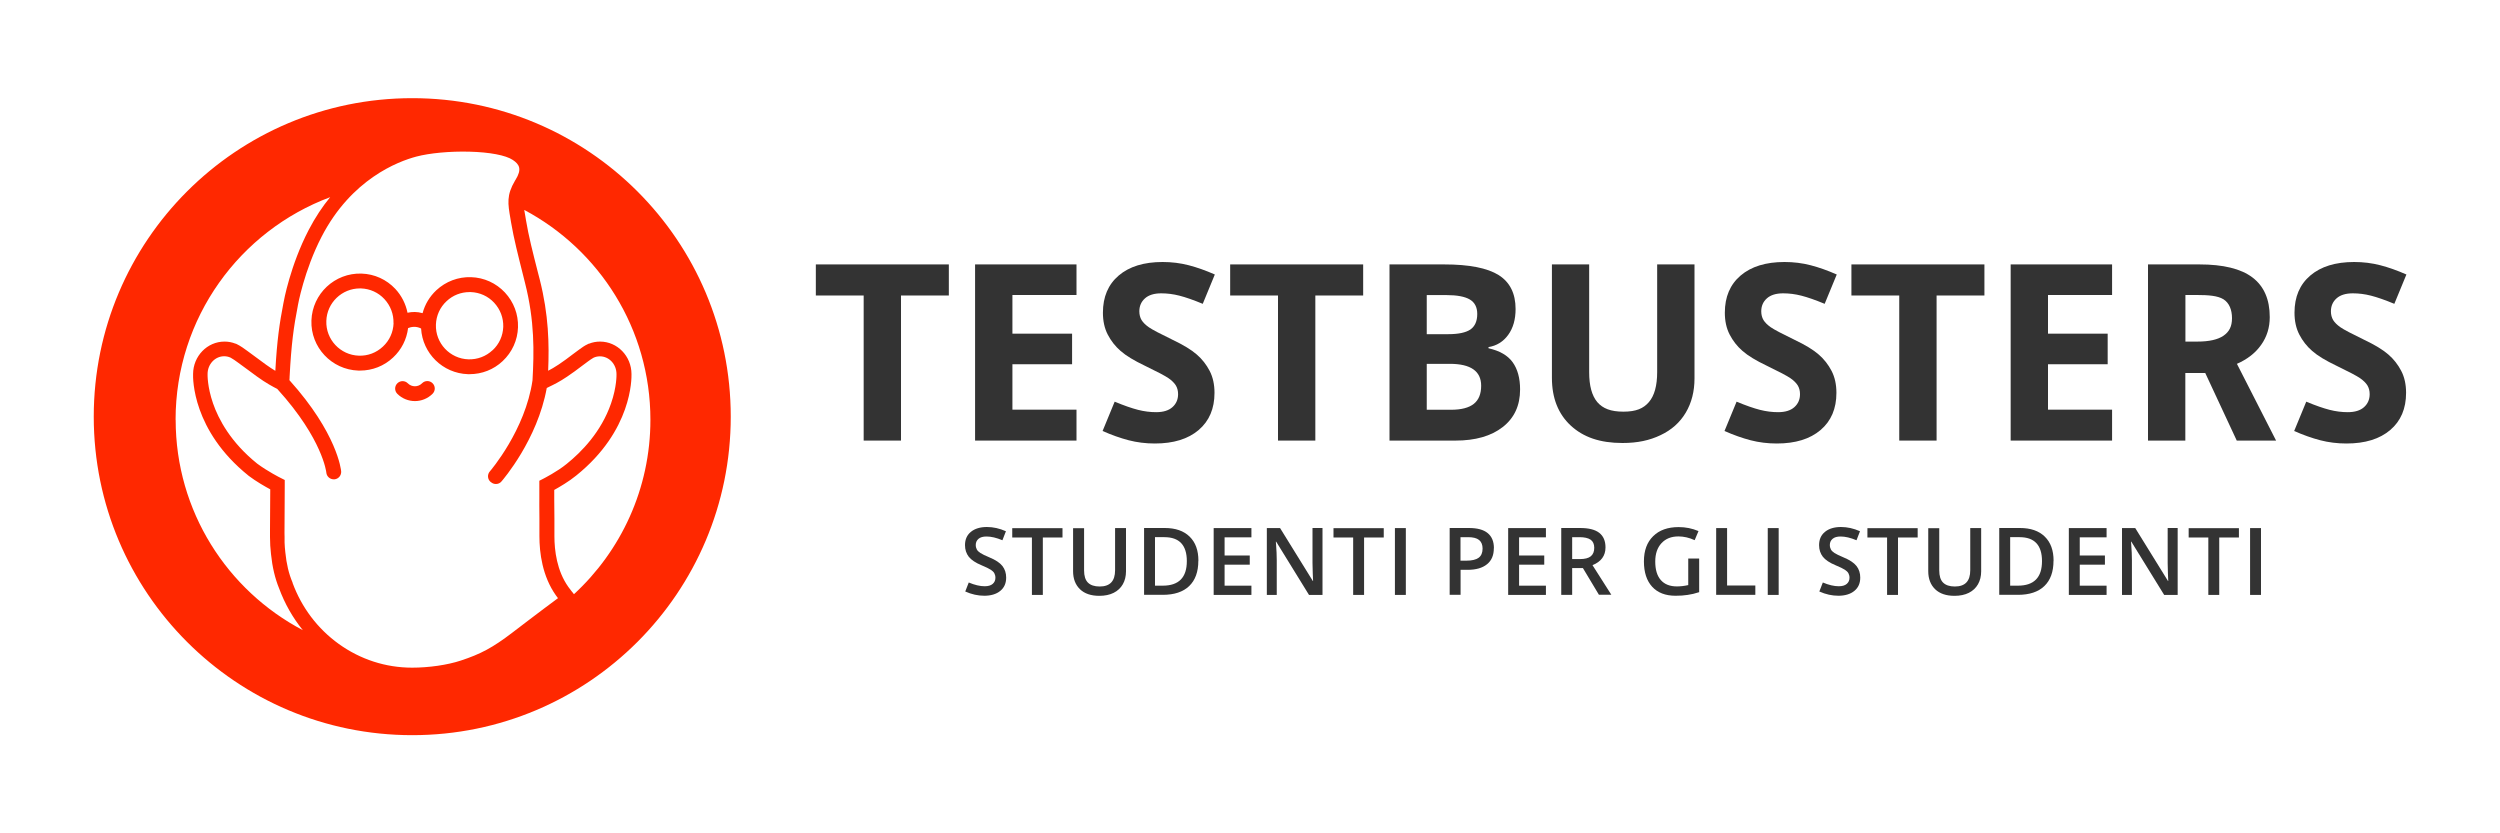 <svg xmlns="http://www.w3.org/2000/svg" id="loghi" viewBox="0 0 300 100"><defs><style>      .cls-1 {        fill: #ff2800;      }      .cls-2 {        fill: #333;      }    </style></defs><g><g><path class="cls-2" d="m108.12,52.87h-4.48v-17.41h-5.74v-3.73h15.96v3.73h-5.74v17.41Z"></path><path class="cls-2" d="m129.18,52.87h-12.17v-21.14h12.17v3.67h-7.69v4.64h7.16v3.67h-7.16v5.45h7.69v3.7Z"></path><path class="cls-2" d="m157.84,52.87h-4.48v-17.41h-5.74v-3.73h15.96v3.73h-5.74v17.41Z"></path><path class="cls-2" d="m166.73,31.73h6.58c3,0,5.17.43,6.53,1.28,1.35.85,2.03,2.21,2.03,4.07,0,1.26-.3,2.3-.89,3.11-.59.81-1.38,1.3-2.36,1.46v.14c1.34.3,2.31.86,2.9,1.68.59.82.89,1.91.89,3.27,0,1.93-.7,3.43-2.09,4.51-1.39,1.08-3.28,1.62-5.67,1.62h-7.91v-21.14Zm4.48,8.37h2.6c1.21,0,2.09-.19,2.64-.56.54-.38.82-1,.82-1.86,0-.81-.3-1.39-.89-1.74-.59-.35-1.53-.53-2.81-.53h-2.36v4.7Zm0,3.56v5.51h2.92c1.23,0,2.14-.24,2.73-.71.59-.47.88-1.2.88-2.17,0-1.75-1.25-2.63-3.76-2.63h-2.78Z"></path><path class="cls-2" d="m203.34,31.73v13.68c0,1.56-.35,2.93-1.05,4.11-.7,1.18-1.71,2.08-3.03,2.7-1.32.63-2.76.94-4.56.94-2.72,0-4.7-.7-6.21-2.09-1.5-1.39-2.26-3.3-2.26-5.72v-13.62h4.47v12.94c0,1.63.33,2.82.98,3.59.66.76,1.61,1.14,3.13,1.14s2.4-.38,3.06-1.15c.66-.77.99-1.97.99-3.61v-12.91h4.47Z"></path><path class="cls-2" d="m232.39,52.87h-4.48v-17.41h-5.74v-3.73h15.96v3.73h-5.74v17.41Z"></path><path class="cls-2" d="m253.45,52.87h-12.17v-21.14h12.17v3.67h-7.69v4.64h7.16v3.67h-7.16v5.45h7.69v3.7Z"></path><path class="cls-2" d="m273.13,52.87h-4.72l-3.78-8.11h-2.39v8.11h-4.48v-21.14h6.16c2.87,0,5,.52,6.38,1.57,1.38,1.05,2.07,2.63,2.07,4.76,0,1.24-.34,2.35-1.03,3.32-.68.97-1.65,1.73-2.91,2.28l4.7,9.21Zm-10.89-11.88h1.45c1.42,0,2.46-.24,3.14-.71.67-.47,1.01-1.09,1.01-2.1s-.34-1.84-1.03-2.27c-.69-.42-1.76-.51-3.2-.51h-1.36v5.58Z"></path><path class="cls-2" d="m143.61,42.54c-.65-.57-1.61-1.15-2.91-1.77h0c-1.49-.72-2.44-1.22-2.84-1.5-.4-.28-.69-.57-.87-.86-.18-.3-.27-.65-.27-1.05,0-.64.23-1.16.68-1.56.45-.4,1.1-.6,1.95-.6.71,0,1.44.09,2.18.28.74.19,1.67.51,2.8.98l1.45-3.52c-1.09-.48-2.13-.85-3.13-1.11s-2.05-.39-3.14-.39c-2.24,0-3.99.54-5.26,1.62-1.27,1.08-1.9,2.57-1.9,4.46,0,1,.19,1.88.58,2.63.39.75.9,1.41,1.55,1.97.65.57,1.61,1.15,2.91,1.77h0c1.49.72,2.44,1.22,2.84,1.5.4.28.69.57.87.86.18.3.27.65.27,1.05,0,.64-.23,1.16-.68,1.56-.45.4-1.1.6-1.95.6-.71,0-1.44-.09-2.18-.28-.74-.19-1.67-.51-2.8-.98l-1.45,3.52c1.09.48,2.13.85,3.13,1.11s2.05.39,3.14.39c2.24,0,3.99-.54,5.26-1.62,1.27-1.08,1.9-2.57,1.9-4.46,0-1-.19-1.88-.58-2.63-.39-.75-.9-1.41-1.55-1.97Z"></path><path class="cls-2" d="m218.24,42.54c-.65-.57-1.61-1.15-2.91-1.77h0c-1.49-.72-2.44-1.22-2.84-1.5-.4-.28-.69-.57-.87-.86-.18-.3-.27-.65-.27-1.05,0-.64.23-1.16.68-1.56.45-.4,1.1-.6,1.95-.6.71,0,1.44.09,2.18.28.74.19,1.67.51,2.8.98l1.45-3.52c-1.09-.48-2.13-.85-3.13-1.11s-2.05-.39-3.14-.39c-2.24,0-3.99.54-5.26,1.62-1.27,1.08-1.9,2.57-1.9,4.46,0,1,.19,1.88.58,2.63.39.75.9,1.41,1.55,1.97.65.57,1.61,1.15,2.91,1.77h0c1.49.72,2.44,1.22,2.84,1.5.4.28.69.57.87.86.18.3.27.65.27,1.05,0,.64-.23,1.16-.68,1.56-.45.4-1.1.6-1.95.6-.71,0-1.44-.09-2.18-.28-.74-.19-1.67-.51-2.8-.98l-1.45,3.52c1.09.48,2.13.85,3.13,1.11s2.05.39,3.14.39c2.24,0,3.99-.54,5.26-1.62,1.27-1.08,1.9-2.57,1.9-4.46,0-1-.19-1.88-.58-2.63-.39-.75-.9-1.41-1.55-1.97Z"></path><path class="cls-2" d="m286.6,42.54c-.65-.57-1.61-1.15-2.91-1.77h0c-1.49-.72-2.44-1.22-2.84-1.5-.4-.28-.69-.57-.87-.86-.18-.3-.27-.65-.27-1.05,0-.64.23-1.16.68-1.56.45-.4,1.1-.6,1.95-.6.71,0,1.44.09,2.18.28.74.19,1.67.51,2.8.98l1.45-3.52c-1.09-.48-2.13-.85-3.13-1.11s-2.05-.39-3.14-.39c-2.24,0-3.99.54-5.26,1.62-1.27,1.08-1.9,2.57-1.9,4.46,0,1,.19,1.88.58,2.63.39.75.9,1.41,1.55,1.97.65.57,1.61,1.15,2.91,1.77h0c1.49.72,2.44,1.22,2.84,1.5.4.28.69.57.87.86.18.3.27.65.27,1.05,0,.64-.23,1.16-.68,1.56-.45.4-1.1.6-1.95.6-.71,0-1.44-.09-2.18-.28-.74-.19-1.67-.51-2.8-.98l-1.45,3.52c1.09.48,2.13.85,3.13,1.11s2.05.39,3.14.39c2.24,0,3.99-.54,5.26-1.62,1.27-1.08,1.9-2.57,1.9-4.46,0-1-.19-1.88-.58-2.63-.39-.75-.9-1.41-1.55-1.97Z"></path></g><g><path class="cls-2" d="m125.14,71.39h-1.31v-6.89h-2.36v-1.12h6.03v1.12h-2.36v6.89Z"></path><path class="cls-2" d="m135.12,63.37v5.19c0,.59-.13,1.11-.38,1.55-.25.44-.62.79-1.1,1.03s-1.06.36-1.72.36c-.99,0-1.77-.26-2.32-.79-.55-.53-.83-1.25-.83-2.17v-5.16h1.32v5.07c0,.66.15,1.15.46,1.46s.78.47,1.41.47c1.24,0,1.85-.65,1.85-1.95v-5.06h1.31Z"></path><path class="cls-2" d="m143.8,67.3c0,1.32-.37,2.33-1.1,3.03-.73.7-1.79,1.05-3.17,1.05h-2.24v-8.02h2.48c1.28,0,2.27.34,2.98,1.03.71.69,1.06,1.65,1.06,2.9Zm-1.38.04c0-1.92-.9-2.88-2.69-2.88h-1.13v5.82h.93c1.93,0,2.89-.98,2.89-2.94Z"></path><path class="cls-2" d="m150.17,71.39h-4.53v-8.02h4.53v1.11h-3.22v2.18h3.02v1.1h-3.02v2.52h3.22v1.11Z"></path><path class="cls-2" d="m158.69,71.39h-1.61l-3.94-6.39h-.04l.03.36c.05.68.08,1.3.08,1.86v4.17h-1.19v-8.02h1.59l3.93,6.35h.03c0-.08-.02-.39-.04-.92-.02-.53-.03-.94-.03-1.24v-4.2h1.2v8.02Z"></path><path class="cls-2" d="m163.69,71.39h-1.31v-6.89h-2.36v-1.12h6.03v1.12h-2.36v6.89Z"></path><path class="cls-2" d="m167.39,71.39v-8.02h1.31v8.02h-1.31Z"></path><path class="cls-2" d="m179.26,65.79c0,.84-.27,1.48-.82,1.92-.55.45-1.33.67-2.34.67h-.83v3h-1.31v-8.02h2.31c1,0,1.75.2,2.25.61.5.41.75,1.01.75,1.81Zm-4,1.49h.7c.67,0,1.17-.12,1.48-.35.31-.23.47-.6.47-1.1,0-.46-.14-.8-.42-1.03-.28-.23-.72-.34-1.32-.34h-.91v2.82Z"></path><path class="cls-2" d="m185.51,71.39h-4.53v-8.02h4.53v1.11h-3.22v2.18h3.02v1.1h-3.02v2.52h3.22v1.11Z"></path><path class="cls-2" d="m188.66,68.18v3.2h-1.31v-8.02h2.26c1.03,0,1.8.19,2.3.58.5.39.75.97.75,1.75,0,1-.52,1.71-1.56,2.13l2.26,3.55h-1.49l-1.92-3.2h-1.29Zm0-1.09h.91c.61,0,1.05-.11,1.33-.34.27-.23.41-.56.41-1.01s-.15-.78-.44-.98c-.3-.2-.74-.3-1.34-.3h-.87v2.62Z"></path><path class="cls-2" d="m203.9,67.04v4.02c-.48.16-.95.27-1.39.33-.44.07-.92.1-1.44.1-1.21,0-2.15-.36-2.81-1.08s-.99-1.73-.99-3.04.37-2.3,1.11-3.03c.74-.73,1.76-1.09,3.06-1.09.84,0,1.63.16,2.38.48l-.46,1.09c-.65-.3-1.3-.45-1.95-.45-.86,0-1.53.27-2.03.81-.5.54-.75,1.27-.75,2.2,0,.98.22,1.72.67,2.23.45.51,1.09.76,1.93.76.42,0,.88-.05,1.36-.16v-3.19s1.29,0,1.29,0Z"></path><path class="cls-2" d="m205.94,71.39v-8.02h1.31v6.89h3.39v1.12h-4.7Z"></path><path class="cls-2" d="m212.13,71.39v-8.02h1.31v8.02h-1.31Z"></path><path class="cls-2" d="m227.76,71.39h-1.31v-6.89h-2.36v-1.12h6.03v1.12h-2.36v6.89Z"></path><path class="cls-2" d="m237.74,63.37v5.19c0,.59-.13,1.11-.38,1.55-.25.44-.62.79-1.1,1.03s-1.06.36-1.72.36c-.99,0-1.77-.26-2.32-.79-.55-.53-.83-1.25-.83-2.17v-5.16h1.32v5.07c0,.66.15,1.15.46,1.46s.78.47,1.41.47c1.24,0,1.85-.65,1.85-1.95v-5.06h1.31Z"></path><path class="cls-2" d="m246.42,67.3c0,1.32-.37,2.33-1.1,3.03-.73.7-1.79,1.05-3.17,1.05h-2.24v-8.02h2.48c1.28,0,2.27.34,2.98,1.03.71.69,1.06,1.65,1.06,2.9Zm-1.38.04c0-1.92-.9-2.88-2.69-2.88h-1.13v5.82h.93c1.93,0,2.89-.98,2.89-2.94Z"></path><path class="cls-2" d="m252.79,71.39h-4.53v-8.02h4.53v1.11h-3.22v2.18h3.02v1.1h-3.02v2.52h3.22v1.11Z"></path><path class="cls-2" d="m261.31,71.39h-1.61l-3.94-6.39h-.04l.03.36c.05.68.08,1.3.08,1.86v4.17h-1.19v-8.02h1.59l3.93,6.35h.03c0-.08-.02-.39-.04-.92-.02-.53-.03-.94-.03-1.24v-4.2h1.2v8.02Z"></path><path class="cls-2" d="m266.31,71.39h-1.31v-6.89h-2.36v-1.12h6.03v1.12h-2.36v6.89Z"></path><path class="cls-2" d="m270.01,71.39v-8.02h1.31v8.02h-1.31Z"></path><path class="cls-2" d="m120.29,67.92c-.3-.38-.82-.73-1.55-1.03h0c-.52-.22-.88-.39-1.09-.53-.2-.13-.35-.27-.43-.42s-.13-.33-.13-.54c0-.31.11-.55.33-.74.22-.19.54-.28.96-.28.56,0,1.2.15,1.91.45l.42-1.08c-.76-.34-1.52-.51-2.29-.51s-1.44.19-1.91.58c-.48.39-.71.92-.71,1.6,0,.54.15,1,.45,1.39.3.38.82.73,1.55,1.03h0c.52.22.88.39,1.09.53.2.13.35.27.43.42s.13.33.13.54c0,.31-.11.55-.33.74-.22.19-.54.28-.96.28-.56,0-1.2-.15-1.91-.45l-.42,1.08c.76.34,1.52.51,2.29.51s1.44-.19,1.91-.58c.48-.39.71-.92.71-1.6,0-.54-.15-1-.45-1.39Z"></path><path class="cls-2" d="m222.78,67.92c-.3-.38-.82-.73-1.55-1.03h0c-.52-.22-.88-.39-1.09-.53-.2-.13-.35-.27-.43-.42s-.13-.33-.13-.54c0-.31.11-.55.33-.74.22-.19.54-.28.96-.28.56,0,1.2.15,1.91.45l.42-1.08c-.76-.34-1.52-.51-2.29-.51s-1.44.19-1.91.58c-.48.39-.71.92-.71,1.6,0,.54.15,1,.45,1.39.3.38.82.73,1.55,1.03h0c.52.22.88.39,1.09.53.2.13.35.27.43.42s.13.33.13.54c0,.31-.11.55-.33.74-.22.19-.54.28-.96.28-.56,0-1.2-.15-1.91-.45l-.42,1.08c.76.34,1.52.51,2.29.51s1.44-.19,1.91-.58c.48-.39.71-.92.71-1.6,0-.54-.15-1-.45-1.39Z"></path></g></g><g><path class="cls-1" d="m49.47,11.78c-21.11,0-38.22,17.11-38.22,38.22s17.11,38.22,38.22,38.22,38.22-17.11,38.22-38.22S70.58,11.78,49.47,11.78Zm9.45,46.08c.17.15.38.22.59.22.25,0,.5-.1.67-.31.18-.21,4.31-5,5.43-11.21.1-.05.2-.1.3-.15.54-.26,1.21-.58,2.14-1.21.65-.43,1.2-.85,1.73-1.25.27-.2.52-.4.78-.58.21-.15.44-.32.61-.41l.09-.05c.23-.1.48-.15.73-.15,1.1,0,1.99.95,1.99,2.13v.04s.05,1.47-.66,3.5c-1.18,3.4-3.54,5.81-5.32,7.24-1.13.93-2.78,1.76-2.79,1.77l-.49.25v2.22s-.01,1.07.01,2.37v2.06c0,1.97.34,4.8,1.99,7.12.07.1.15.21.24.32-2.08,1.53-5.35,4.04-5.51,4.16-2.31,1.76-3.75,2.54-6.16,3.33-1.6.53-3.83.85-5.83.85-3.18,0-6.22-.99-8.81-2.85-2.54-1.83-4.45-4.36-5.54-7.32v-.04c-.45-1.04-.73-2.23-.87-3.63-.04-.39-.08-.78-.09-1.17v-.7c-.01-.14-.01-.28-.01-.43,0-1.59.01-2.75.02-3.77,0-.75.01-1.4.01-2.06v-.55s-.49-.25-.49-.25c-.02,0-1.57-.79-2.81-1.71-3.2-2.57-4.65-5.35-5.3-7.22-.71-2.04-.66-3.49-.66-3.5v-.04c0-1.17.89-2.13,1.99-2.13.25,0,.5.05.73.15l.06.03c.19.1.66.41.83.55l.04.03c.54.39.86.63,1.19.87.3.22.6.44,1.07.79,1.08.79,2.01,1.28,2.45,1.5,2.82,3.1,4.27,5.65,4.99,7.26.78,1.73.9,2.75.9,2.78.04.46.43.81.89.81.03,0,.05,0,.08,0,.49-.04.85-.48.81-.97-.02-.18-.46-4.54-6.21-10.93,0-.1.01-.2.02-.27v-.1c.21-3.99.49-6.01.99-8.56v-.02s.74-4.2,2.86-8.28c3.57-6.89,9.14-9.01,11.36-9.6,1.59-.42,4.03-.65,6.35-.59,2.44.06,4.39.43,5.22.99.81.54,1.12,1.11.34,2.38-.03.04-.05.08-.07.11-1.03,1.75-.86,2.74-.55,4.54.03.15.05.31.08.48.33,1.95.84,3.93,1.47,6.44l.2.8c1.17,4.59,1.09,8.3.9,11.7-.86,5.97-5.05,10.85-5.12,10.93-.32.37-.29.93.09,1.26Zm-37.85-7.49c0-12.24,7.72-22.67,18.55-26.71-.92,1.12-1.79,2.42-2.58,3.94-2.21,4.26-2.98,8.5-3.03,8.78-.47,2.42-.77,4.48-.97,8.12-.34-.2-.72-.46-1.13-.75-.47-.34-.76-.56-1.06-.78-.32-.24-.64-.48-1.17-.86-.25-.2-.89-.64-1.24-.8l-.14-.07h-.04c-.42-.17-.87-.25-1.32-.25-2.07,0-3.76,1.74-3.77,3.89-.02.51-.1,6.77,6.64,12.19l.02.02c.93.7,1.99,1.3,2.6,1.63,0,.47,0,.96-.01,1.5,0,.93-.02,1.97-.02,3.34v.89c0,.68.04,1.37.12,2.04.16,1.56.48,2.91.97,4.11.68,1.84,1.64,3.53,2.85,5.02-9.07-4.77-15.26-14.28-15.26-25.24Zm47.81,20.94c-.15-.19-.5-.62-.68-.88-1.38-1.94-1.67-4.38-1.67-6.08v-2.08s0,0,0,0c-.02-1.29-.02-2.33-.02-2.34v-1.14c.63-.35,1.75-1,2.63-1.72,6.74-5.41,6.65-11.68,6.64-12.19-.01-2.15-1.7-3.89-3.77-3.89-.45,0-.9.08-1.32.25h-.04s-.14.07-.14.07c-.33.15-.66.38-1,.63-.27.19-.53.39-.81.6-.51.39-1.04.79-1.64,1.19-.5.34-.92.57-1.28.76.13-3.19.07-6.69-1.01-10.95l-.21-.81c-.63-2.47-1.13-4.42-1.44-6.3-.03-.17-.06-.33-.08-.49-.05-.28-.09-.53-.13-.75,9.01,4.79,15.14,14.27,15.14,25.18,0,8.28-3.54,15.74-9.18,20.94Z"></path><path class="cls-1" d="m50.64,46c-.47.47-1.23.47-1.7,0-.35-.35-.91-.35-1.26,0-.35.35-.35.91,0,1.26.58.58,1.35.87,2.11.87s1.53-.29,2.12-.88c.35-.35.35-.91,0-1.26s-.91-.35-1.26,0Z"></path><path class="cls-1" d="m62.16,39.27c.05-1.55-.51-3.03-1.57-4.17-1.06-1.13-2.5-1.79-4.06-1.84-1.55-.05-3.03.51-4.17,1.57-.81.76-1.37,1.7-1.65,2.75-.65-.19-1.27-.17-1.81-.05-.21-1.06-.71-2.05-1.46-2.86-1.06-1.13-2.5-1.79-4.06-1.84-3.21-.1-5.9,2.42-6.01,5.63-.11,3.21,2.42,5.9,5.63,6.01.07,0,.13,0,.2,0,1.48,0,2.89-.55,3.97-1.57,1.01-.94,1.63-2.18,1.8-3.53.35-.14.93-.27,1.56.05.17,2.97,2.59,5.38,5.62,5.48.07,0,.13,0,.2,0,1.48,0,2.89-.55,3.97-1.57,1.13-1.06,1.79-2.5,1.84-4.06Zm-14.93-.49c-.04,1.08-.49,2.08-1.28,2.81-.79.74-1.81,1.13-2.89,1.09-2.22-.07-3.98-1.94-3.9-4.17.07-2.18,1.87-3.9,4.03-3.9.04,0,.09,0,.13,0,1.08.04,2.08.49,2.81,1.28s1.12,1.81,1.09,2.89Zm11.87,3.25c-.79.74-1.81,1.12-2.89,1.09-2.22-.07-3.98-1.94-3.9-4.17.04-1.08.49-2.08,1.28-2.81.75-.71,1.73-1.09,2.76-1.09.05,0,.09,0,.14,0,1.08.04,2.08.49,2.81,1.28s1.12,1.81,1.09,2.89c-.04,1.08-.49,2.08-1.28,2.81Z"></path></g></svg>